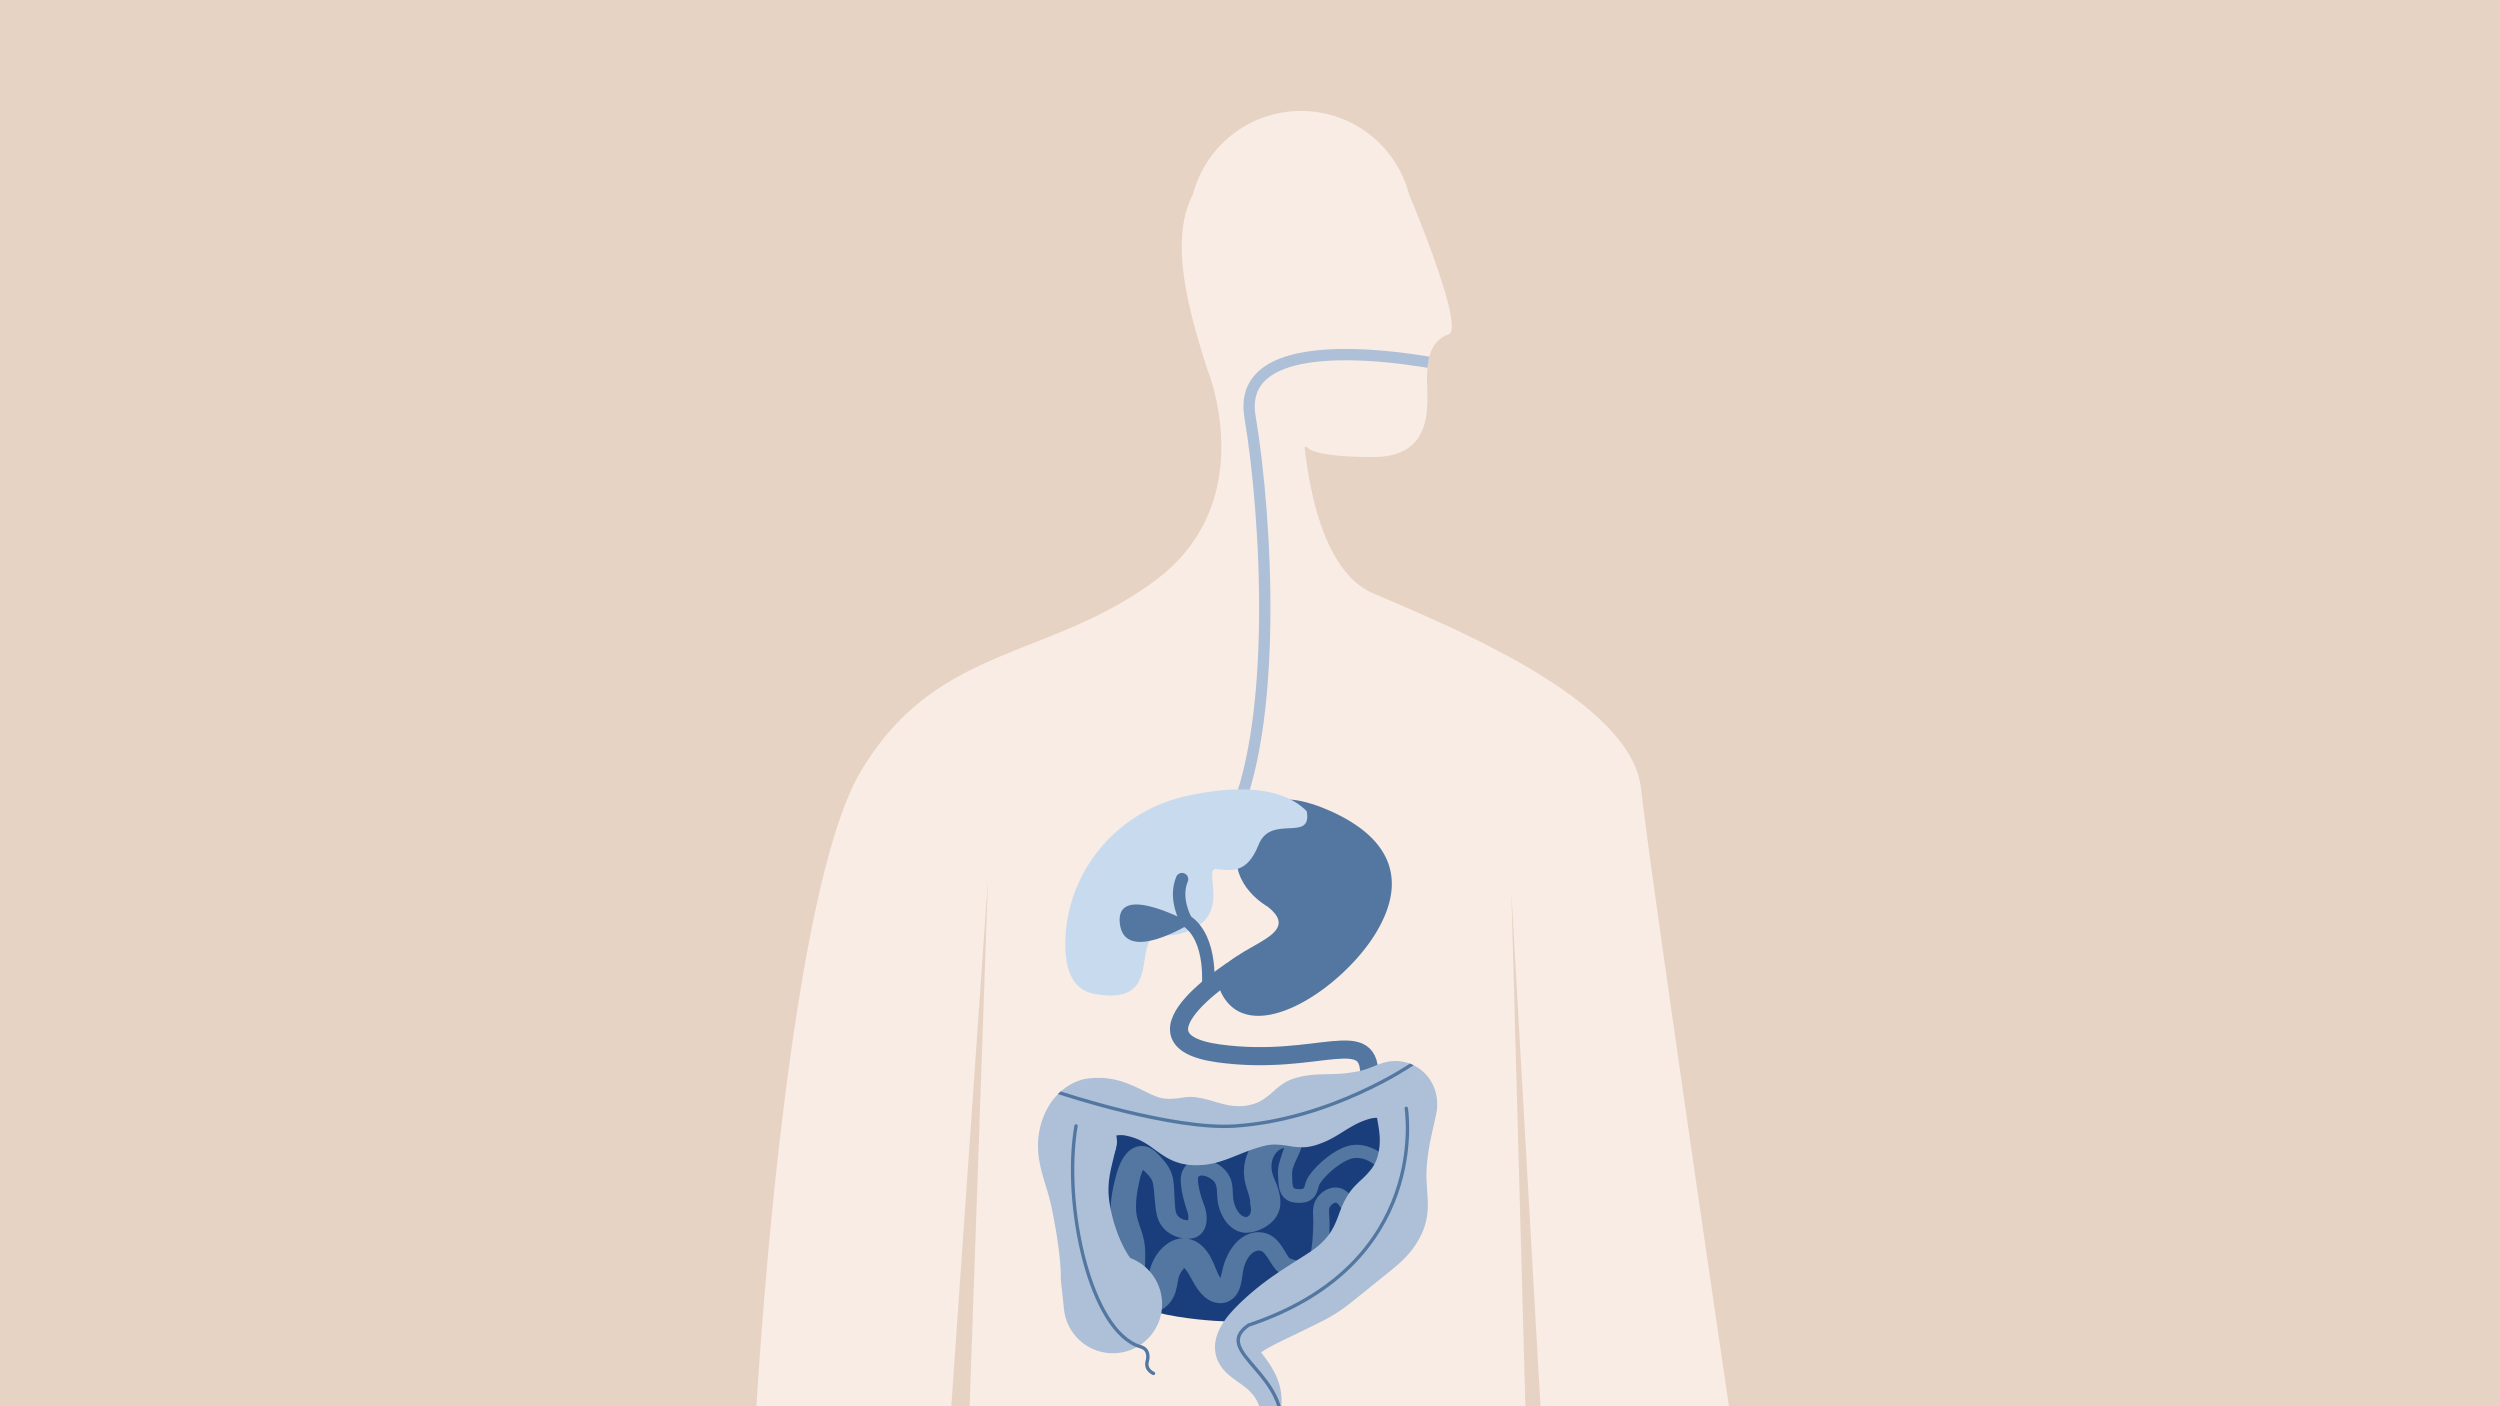 <svg viewBox="0 0 2208 1242" xmlns:xlink="http://www.w3.org/1999/xlink" xmlns="http://www.w3.org/2000/svg"><defs><style>.cls-1{fill:#f9ece4;}.cls-2{fill:#e6d3c4;}.cls-3{clip-path:url(#clip-path);}.cls-10,.cls-11,.cls-12,.cls-13,.cls-4,.cls-6{fill:none;}.cls-4{stroke:#adc0d7;stroke-width:10px;}.cls-11,.cls-12,.cls-4,.cls-6{stroke-miterlimit:10;}.cls-5{fill:#1a3e7c;}.cls-10,.cls-11,.cls-12,.cls-13,.cls-6{stroke:#5377a1;}.cls-6{stroke-width:16px;}.cls-7{fill:#5377a1;}.cls-8{fill:#c8daed;}.cls-9{fill:#adc0d7;}.cls-10,.cls-13{stroke-linecap:round;stroke-linejoin:round;}.cls-10,.cls-11{stroke-width:3px;}.cls-12,.cls-13{stroke-width:11px;}</style><clipPath id="clip-path"><path d="M1449.32,696.32c-8.64-77.76-165.6-141.84-236.16-172.08-40.13-17.2-55.34-79.33-61-129.74,1.49.35,2.31.5,2.31.5s3.24,8.64,58.32,8.64,47.52-47.52,47.52-68,4-34.92,19.08-40.32-34.83-123.47-34.83-123.47h0a98.67,98.67,0,0,0-191,0h0c-20.08,38.76-6,95.75,12.33,153q1.07,3.31,2.36,6.43c8.6,25.45,33.68,120.79-48.08,181.49-95,70.56-193,56.16-259.92,168.48S668.12,1242,668.12,1242H1527S1458,774.08,1449.32,696.32Z" class="cls-1"></path></clipPath></defs><g data-name="Layer 3" id="Layer_3"><rect height="1242" width="2208" class="cls-2"></rect></g><g data-name="Layer 5" id="Layer_5"><path d="M1449.32,696.32c-8.64-77.76-165.6-141.84-236.16-172.08-40.13-17.2-55.34-79.33-61-129.74,1.49.35,2.31.5,2.31.5s3.24,8.64,58.32,8.64,47.52-47.52,47.52-68,4-34.92,19.08-40.32-34.83-123.47-34.83-123.47h0a98.67,98.67,0,0,0-191,0h0c-20.08,38.76-6,95.75,12.33,153q1.07,3.31,2.36,6.43c8.6,25.45,33.68,120.79-48.08,181.49-95,70.56-193,56.16-259.92,168.48S668.12,1242,668.12,1242H1527S1458,774.08,1449.32,696.32Z" class="cls-1"></path><g class="cls-3"><path d="M1287.32,324.8S1089.16,279.44,1104,368s25.64,274.32-17.56,360.72" class="cls-4"></path></g><path d="M1086.44,1167.2s-89.29-1.36-106-30.93-19-136.83-19-136.83h52.7l94.94,8.45,80-21.29,29.64-12.12,28.77,84.72-59.86,58.73L1104.42,1178Z" class="cls-5"></path><path d="M1096.17,851.84s-108.73,66.24-20,78.48,136.26-27.36,133,23" class="cls-6"></path><path d="M1119.56,800.72s-33.12-18-26.64-51.12,25.2-57.6,79.2-34.56,72.72,59.76,43.2,108.72S1108,924.56,1080.68,880.64,1161.42,833.54,1119.56,800.72Z" class="cls-7"></path><path d="M1048.23,702.93c38.84-8.42,82.35-10.34,105.89,13.55,5,28.08-31.68,2.16-42.48,29.52s-25.92,22.32-37.44,21.6,10.08,33.84-16.56,50.4-39.6-.72-44.64,18.72,0,49.68-46.8,41C946.05,874,939.78,853.64,941,828.27,943.8,767.05,988.34,715.92,1048.23,702.93Z" class="cls-8"></path><path d="M1048.34,1094a23.48,23.48,0,0,1,8.41,2.84,27.76,27.76,0,0,1,5.85,4.48,41,41,0,0,1,6.7,9.2c.82,1.48,1.53,3,2.17,4.39s1.15,2.67,1.67,3.92c1,2.49,1.95,4.73,2.86,6.62a23.63,23.63,0,0,0,2.54,4.28c.22.27.27.38.35.48a1.05,1.05,0,0,1,.16.25c0,.13-.14.07-.72.15a3.62,3.62,0,0,0-1.9.79c-.35.31-.3.5-.08.28a5.16,5.16,0,0,0,.9-1.53,24.58,24.58,0,0,0,1-2.88c.32-1.09.62-2.32.93-3.62s.62-2.67,1-4.23a57.87,57.87,0,0,1,3.2-9,48.62,48.62,0,0,1,4.85-8.55,36.49,36.49,0,0,1,7.13-7.69,30.61,30.61,0,0,1,4.79-3.09,28.67,28.67,0,0,1,5.51-2.07,23.22,23.22,0,0,1,12.39.24,21.11,21.11,0,0,1,5.8,2.78,24.88,24.88,0,0,1,4.46,3.87,50,50,0,0,1,5.63,7.78c1.47,2.41,2.76,4.61,4,6.43l.46.65.21.29a.44.44,0,0,0-.12-.15c-.12-.13-.11,0,.09.07a10,10,0,0,0,2,1,30.64,30.64,0,0,0,12.39,1.59,13,13,0,0,0,2.41-.44,4.75,4.75,0,0,0,.58-.2s0,0-.27.27c0,.07,0,.05-.08.08s0,.09,0,0,.05,0,.11-.18a3.43,3.43,0,0,0,.21-.4c.07-.16.15-.31.23-.53a22,22,0,0,0,.92-2.89,66.33,66.33,0,0,0,1.32-7.09c.35-2.48.61-5,.81-7.6.41-5.13.64-10.39.68-15.55,0-2.43-.17-4.78-.22-8a27.64,27.64,0,0,1,.4-5.37,19.65,19.65,0,0,1,2.09-5.9,24.52,24.52,0,0,1,1.67-2.56,25.25,25.25,0,0,1,1.87-2.15,22.16,22.16,0,0,1,4.59-3.62,19.15,19.15,0,0,1,5.85-2.29,16.22,16.22,0,0,1,6.93.06,15.92,15.92,0,0,1,6.27,3.1,23.66,23.66,0,0,1,3.87,4.06c1,1.31,1.81,2.53,2.56,3.64l1.06,1.57c.39.57.49.64,1.36,1.94a18.8,18.8,0,0,1,2.28,5.7,37.67,37.67,0,0,1,.78,4.83c.3,3,.36,5.76.57,8.08a15.63,15.63,0,0,0,.4,2.54c0,.17.07,0-.39-.48a1.54,1.54,0,0,0-.19-.17,3.23,3.23,0,0,0-.27-.23,7.44,7.44,0,0,0-.65-.39c-.25-.11-.5-.18-.71-.25a4.85,4.85,0,0,0-.62-.09,1.93,1.93,0,0,0-.43,0,.56.56,0,0,0-.22,0l.49-.12a11.57,11.57,0,0,0,1.14-.37,13.53,13.53,0,0,0,2.29-1.29,17.47,17.47,0,0,0,6.51-9.64,15.09,15.09,0,0,0,.34-1.48l.07-.37.1-.55.21-1.18c.31-1.46.63-2.85,1-4.21.68-2.73,1.43-5.37,2.2-8,1.58-5.28,3.17-10.47,5.16-15.78.53-1.36,1-2.67,1.76-4.2l.28-.58.09-.18a2.86,2.86,0,0,0-.27,1,.55.55,0,0,0,0,.22s0,0,0,0l0-.05s0,0,0-.12a9.56,9.56,0,0,0-1.07-2.08,19.76,19.76,0,0,0-1.92-2.45,29,29,0,0,0-11-7.44,23.93,23.93,0,0,0-6.33-1.42c-.53-.05-1.06-.05-1.59-.08a15.1,15.1,0,0,0-1.55.07c-.46.07-.92.13-1.39.18a15.23,15.23,0,0,0-1.48.37,26.23,26.23,0,0,0-3.09,1.05c-.52.2-1,.49-1.57.73s-1,.47-1.57.78a57.2,57.2,0,0,0-6.16,3.9,73.39,73.39,0,0,0-11.15,9.89,45.47,45.47,0,0,0-4.34,5.55c-.23.42-.52.88-.73,1.27-.06.16-.13.32-.2.48a2.82,2.82,0,0,0-.23.54c-.3.92-.59,2.2-1.07,3.79a21.53,21.53,0,0,1-1,2.62,14,14,0,0,1-1.77,2.9,13.46,13.46,0,0,1-2.59,2.52,14.19,14.19,0,0,1-3,1.7,18.55,18.55,0,0,1-5.82,1.25c-.88.06-1.73.07-2.53.05s-1.55-.05-2.4-.12a19.4,19.4,0,0,1-5.68-1.27,14.06,14.06,0,0,1-5.66-4.15,16.52,16.52,0,0,1-2.93-5.64,29.28,29.28,0,0,1-1-5.07c-.33-3.15-.37-5.86-.58-8.35a34.68,34.68,0,0,1,1-10c.73-3,1.68-5.87,2.58-8.5a63,63,0,0,0,2.21-7.09c.21-.92.19-1.74.07-1.58a2,2,0,0,0,.17,1.22,4.81,4.81,0,0,0,1.08,1.55c.38.29.41.36.35.4h-.41l-.48,0c-.33,0-.66.07-1,.07s-.67.16-1,.21a13.51,13.51,0,0,0-7.23,5.57,15.69,15.69,0,0,0-2.14,4.46,20.61,20.61,0,0,0-.89,4.9,23.18,23.18,0,0,0,.27,5.15,15.43,15.43,0,0,0,.56,2.37c.22.77.52,1.68.86,2.61.73,1.93,1.72,4.21,2.77,7a49.46,49.46,0,0,1,2.84,10,37.91,37.91,0,0,1,.52,6.13c0,1.11-.12,2.22-.25,3.32s-.44,2.17-.72,3.23a24,24,0,0,1-6.76,10.72,34.55,34.55,0,0,1-10.18,6.48,33.5,33.5,0,0,1-11.84,2.81,19.76,19.76,0,0,1-11.59-3.46,27.84,27.84,0,0,1-7.58-7.57,40.52,40.52,0,0,1-6.6-18.18c-.4-3.22-.38-6-.57-8.34a26.33,26.33,0,0,0-.4-3.12,11.18,11.18,0,0,0-.74-2.33,10.44,10.44,0,0,0-3-3.78,17,17,0,0,0-2.35-1.61c-.44-.25-.89-.49-1.36-.72l-.72-.34c-.26-.12-.42-.16-.62-.25a10.71,10.71,0,0,0-4.66-.81,4.44,4.44,0,0,0-1.51.36,2.75,2.75,0,0,0-.73.53,4.72,4.72,0,0,0-.56,1.08c-.09.15,0,.16,0,.22a.87.87,0,0,0,0,.27c0,.15,0,.3-.05.46s0,.42,0,.62a34.68,34.68,0,0,0,.71,6.47,90.45,90.45,0,0,0,4.06,14.25c.32.82,1.1,2.79,1.54,4.37a35.36,35.36,0,0,1,1.06,5,29.92,29.92,0,0,1,.27,5.42,21.47,21.47,0,0,1-1.1,6.17,16,16,0,0,1-4.34,6.74,15.29,15.29,0,0,1-1.83,1.41,13.38,13.38,0,0,1-2.11,1.12,15.06,15.06,0,0,1-4.1,1.08,21.88,21.88,0,0,1-3.17.16c-.9,0-1.81,0-2.7-.16a32.2,32.2,0,0,1-5.38-1,28.33,28.33,0,0,1-10.15-5.13,25.17,25.17,0,0,1-7.31-9.42l-.6-1.37-.48-1.39a26.18,26.18,0,0,1-.77-2.78c-.36-1.7-.61-3.24-.81-4.7-.4-2.93-.66-5.69-.92-8.42l-.75-8c-.14-1.28-.28-2.54-.44-3.74s-.36-2.38-.55-3.14a13.3,13.3,0,0,0-2-4.37,29,29,0,0,0-3.9-4.54c-.82-.81-1.7-1.63-2.67-2.52a19.08,19.08,0,0,0-2.12-1.79c-.2-.13-.29-.15-.2-.08a2.72,2.72,0,0,0,.84.29,3.66,3.66,0,0,0,2.34-.23.48.48,0,0,0,.23-.13l0,0s0,.07-.08.12a1.66,1.66,0,0,0-.16.2,3.62,3.62,0,0,1-.22.32c-.08.11-.17.29-.26.42s-.37.67-.57,1a33,33,0,0,0-2.11,5.63c-.31,1-.56,2.14-.81,3.24l-.8,3.79q-.76,3.77-1.34,7.43a76,76,0,0,0-1,14,42.84,42.84,0,0,0,.7,6.35,46.09,46.09,0,0,0,1.7,6.33c1.46,4.59,3.78,10.18,4.94,17.11a66.13,66.13,0,0,1,.77,9.85c0,3,0,5.82-.09,8.48a81.22,81.22,0,0,0,.44,13.91,19.86,19.86,0,0,0,.54,2.38,8,8,0,0,0,.63,1.53c.44.72.55.7.84.86.06.06,0,0,0,0a.23.23,0,0,1-.11-.07,1.09,1.09,0,0,1-.14-.08c-.07,0,0-.05-.06-.08s0,0-.06,0a.23.23,0,0,0-.18,0s-.09,0-.06,0,.11-.26.26-.88c.33-1.24.64-3.51,1.07-6.45.23-1.5.52-3.18,1-5.11.22-.89.58-2.11.88-2.95s.62-1.79,1-2.65a43.88,43.88,0,0,1,5.62-9.86,34.89,34.89,0,0,1,9.35-8.64,30.19,30.19,0,0,1,3.3-1.77c.58-.26,1.25-.5,1.88-.73a15.83,15.83,0,0,1,2-.62c.7-.18,1.41-.33,2.11-.47s1.49-.2,2.24-.26A24.35,24.35,0,0,1,1048.34,1094Zm-2.9,25.56c.18.12.42,0,.57.09a.9.9,0,0,0,.24,0,.26.26,0,0,0,.15,0c.06,0,.06,0,.07,0s0,0,0,0-.09,0-.22.19a12.1,12.1,0,0,0-2.25,2.43,22.91,22.91,0,0,0-2.33,4.14c-.18.36-.29.74-.44,1.1s-.18.5-.3.91c-.18.68-.38,1.64-.58,2.8a86,86,0,0,1-2,9.39,30.14,30.14,0,0,1-2.78,6.56,26.51,26.51,0,0,1-5.07,6.23,25.1,25.1,0,0,1-14.74,6.39,25,25,0,0,1-8.06-.58,24.7,24.7,0,0,1-4-1.31,18,18,0,0,1-1.93-.94,17.48,17.48,0,0,1-1.78-1,26.56,26.56,0,0,1-5.72-5,28.3,28.3,0,0,1-3.93-6.08,34.47,34.47,0,0,1-2.19-6,46.52,46.52,0,0,1-1.05-5.51A102.42,102.42,0,0,1,987,1115c.16-2.71.33-5.26.39-7.64a45,45,0,0,0-.17-6.24c-.4-3.74-1.93-8.28-3.57-14a71.13,71.13,0,0,1-2.05-9.35,65.53,65.53,0,0,1-.66-9.7,96.33,96.33,0,0,1,2-18c.57-2.86,1.22-5.65,1.9-8.38l1.06-4.05c.41-1.51.85-3,1.36-4.53a52.32,52.32,0,0,1,4.06-9.24c.49-.81.93-1.59,1.54-2.43.29-.41.55-.81.88-1.23l1-1.26a17.22,17.22,0,0,1,1.19-1.28,14.43,14.43,0,0,1,1.38-1.27c.53-.43,1.05-.84,1.61-1.24s1.3-.8,2-1.16a17.11,17.11,0,0,1,2.29-1,13.11,13.11,0,0,1,2.54-.63,12.56,12.56,0,0,1,2.66-.21,18.2,18.2,0,0,1,2.65.21,16.67,16.67,0,0,1,4.66,1.55,20.71,20.71,0,0,1,3.22,2,38,38,0,0,1,3.92,3.55c1,1,2,2,3,3.16a47.64,47.64,0,0,1,6.14,8,32.14,32.14,0,0,1,4,10.53c.35,1.87.48,3.32.63,4.84s.23,2.89.32,4.29l.43,8.13c.14,2.64.28,5.24.51,7.65.11,1.21.26,2.33.41,3.27a9,9,0,0,0,.25,1.11l.14.53.2.49a8.23,8.23,0,0,0,2.3,3.33,11.63,11.63,0,0,0,4,2.27,16.15,16.15,0,0,0,2.54.56c.43.08.87.07,1.31.13s.75,0,.85,0,0,0-.19.11a1.63,1.63,0,0,0-.33.19c-.12.08-.18.08-.23.17-.25.25-.19.35,0,0a5.71,5.71,0,0,0,.35-1.72,14.7,14.7,0,0,0,0-2.63,20.66,20.66,0,0,0-.5-2.86,31.89,31.89,0,0,0-1.06-3.25,116.23,116.23,0,0,1-4.28-16.88,48.76,48.76,0,0,1-.77-9.57c0-.46,0-.89.08-1.39l.2-1.53a12.39,12.39,0,0,1,.37-1.71,12.75,12.75,0,0,1,.55-1.71,18.68,18.68,0,0,1,3.55-5.79,17.6,17.6,0,0,1,5.84-4,19.59,19.59,0,0,1,6.32-1.41,23.33,23.33,0,0,1,5.79.41,25.71,25.71,0,0,1,5.29,1.61c.41.18.88.37,1.23.55s.73.35,1.09.54c.73.38,1.46.78,2.18,1.21a31.29,31.29,0,0,1,4.24,3,25.66,25.66,0,0,1,6.74,8.88,25.26,25.26,0,0,1,1.69,5.35,40.32,40.32,0,0,1,.62,4.87c.21,3,.19,5.64.47,7.76a26.83,26.83,0,0,0,4.16,11.89,14.08,14.08,0,0,0,3.69,3.82,7.43,7.43,0,0,0,1,.56c.32.18.64.25,1,.4l.46.11a1.37,1.37,0,0,0,.43.1,3.15,3.15,0,0,0,.76,0,4.13,4.13,0,0,0,3.23-2.3,9.52,9.52,0,0,0,1-5,40.12,40.12,0,0,0-.6-4.08,3.33,3.33,0,0,1-.09-.75,2.12,2.12,0,0,1,0-.71,11.73,11.73,0,0,0-.11-1.89,35.78,35.78,0,0,0-1.34-5.51c-.71-2.27-1.67-5-2.5-8.24a50.72,50.72,0,0,1-1.09-5.21,42.57,42.57,0,0,1-.46-5.61,43.31,43.31,0,0,1,1.24-10.92,38.46,38.46,0,0,1,1.72-5.3,23.47,23.47,0,0,1,1.13-2.58,24.65,24.65,0,0,1,1.31-2.49,36.45,36.45,0,0,1,7-8.75,34.67,34.67,0,0,1,9.39-6.25,29,29,0,0,1,11.42-2.59c1,0,2,0,3,.13s2,.28,3,.5l1.49.42.74.22a6.28,6.28,0,0,1,.8.27,15.15,15.15,0,0,1,4,2.13,11.92,11.92,0,0,1,3.69,4.55,12.14,12.14,0,0,1,1.08,5.11,14.63,14.63,0,0,1-.15,2l-.14.88-.17.77a24.21,24.21,0,0,1-.81,2.72c-.59,1.62-1.21,3-1.82,4.28l-1.73,3.69a50,50,0,0,0-2.73,6.72,24.68,24.68,0,0,0-.78,3.1,16.59,16.59,0,0,0-.19,2.84c.11,2.88.08,5.55.32,7.75a9.29,9.29,0,0,0,1.17,4.36,1.77,1.77,0,0,0,.77.57,7.4,7.4,0,0,0,2.16.47c.49,0,1.05.09,1.62.11s1,0,1.51,0a7.15,7.15,0,0,0,2-.34,1.66,1.66,0,0,0,.76-.52,1.93,1.93,0,0,0,.34-.52,9.82,9.82,0,0,0,.44-1.15c.33-1,.64-2.32,1.19-4a13.19,13.19,0,0,1,.54-1.32l.62-1.35c.43-.8.86-1.48,1.31-2.21a55.68,55.68,0,0,1,5.66-7.09,86.46,86.46,0,0,1,13-11.43,67.94,67.94,0,0,1,7.48-4.69c.64-.37,1.36-.67,2-1s1.36-.68,2.09-1a36.1,36.1,0,0,1,4.54-1.54c.81-.19,1.57-.45,2.43-.57s1.75-.23,2.62-.33a29.77,29.77,0,0,1,4.91,0,35.5,35.5,0,0,1,9.35,2.12,40.55,40.55,0,0,1,15.57,10.36,31.66,31.66,0,0,1,3.07,3.87,20,20,0,0,1,2.53,5.11,8.69,8.69,0,0,1,.23.85,9.14,9.14,0,0,1,.19.94c0,.34.09.69.12,1s0,.82,0,1.23a8.57,8.57,0,0,1-.72,3l-.48,1.06c-.43.9-.89,2.1-1.33,3.26-1.73,4.78-3.31,9.86-4.7,14.92-.69,2.53-1.36,5.08-1.94,7.58-.29,1.25-.55,2.48-.78,3.66l-.31,1.87a23,23,0,0,1-.51,2.47,29.74,29.74,0,0,1-11,16.7,25.43,25.43,0,0,1-4.69,2.72,22.14,22.14,0,0,1-2.67,1l-.69.19-.35.09a2.36,2.36,0,0,1-.42.1c-.4.07-.81.13-1.22.17a9.67,9.67,0,0,1-1.43,0,7,7,0,0,1-1.61-.25,7.34,7.34,0,0,1-1.66-.59,7.49,7.49,0,0,1-1.5-.91c-.23-.17-.47-.35-.67-.53l-.54-.55a11.32,11.32,0,0,1-2.34-4,25.69,25.69,0,0,1-1.13-5.36c-.34-3-.46-5.65-.76-8a22.5,22.5,0,0,0-.57-3.12,5.72,5.72,0,0,0-.69-1.75c.13.17-.62-.81-1-1.33l-1.25-1.75c-.77-1.1-1.48-2.1-2.14-2.91a10.07,10.07,0,0,0-1.7-1.74,2,2,0,0,0-.9-.42,4,4,0,0,0-2.67.78,9,9,0,0,0-1.67,1.42c-.26.28-.5.6-.75.91s-.37.57-.5.83a5.48,5.48,0,0,0-.52,1.69,14.16,14.16,0,0,0-.1,2.67c.07,2.17.39,5.18.42,8.13.09,5.6,0,11.1-.34,16.69-.17,2.79-.39,5.6-.73,8.45a77.11,77.11,0,0,1-1.47,8.79,36.62,36.62,0,0,1-1.44,4.82c-.14.41-.34.87-.54,1.32a15.33,15.33,0,0,1-.7,1.41,17.8,17.8,0,0,1-.92,1.54c-.15.24-.42.57-.63.84a9.2,9.2,0,0,1-.73.85,14.19,14.19,0,0,1-3.49,2.68,19.32,19.32,0,0,1-3.13,1.35,27.61,27.61,0,0,1-5.47,1.17,46,46,0,0,1-19.42-2.09,25.56,25.56,0,0,1-5.29-2.52,16.68,16.68,0,0,1-3-2.47c-.27-.3-.53-.6-.79-.91l-.4-.52-.73-1c-1.85-2.57-3.31-5-4.69-7.14a34.15,34.15,0,0,0-3.87-5.22,8,8,0,0,0-1.64-1.38,4.64,4.64,0,0,0-1.46-.65,6.7,6.7,0,0,0-3.54.09,12.43,12.43,0,0,0-2,.81,14.87,14.87,0,0,0-1.94,1.33,19.45,19.45,0,0,0-3.65,4.23,27.65,27.65,0,0,0-2.74,5.65,35.46,35.46,0,0,0-1.65,6.35c-.19,1.06-.36,2.34-.56,3.67s-.38,2.76-.65,4.29a46.94,46.94,0,0,1-1.13,4.91,27.24,27.24,0,0,1-2.43,5.78,19,19,0,0,1-5.53,6.13,17.1,17.1,0,0,1-4.53,2.24,17.74,17.74,0,0,1-5,.79,19.82,19.82,0,0,1-8.45-1.89,23.38,23.38,0,0,1-3.27-1.86,25.14,25.14,0,0,1-2.71-2.13,40.57,40.57,0,0,1-7.13-8.56c-1.78-2.78-3.19-5.38-4.5-7.73-.65-1.17-1.28-2.3-1.88-3.32s-1.14-1.86-1.71-2.68a16.93,16.93,0,0,0-3.09-3.55c-.38-.29-.64-.37-.62-.31A1.29,1.29,0,0,0,1045.44,1119.53Z" class="cls-7"></path><path d="M936.93,1130.29c0-.44,0-.71,0-1v-.9l0-1.74c0-1.15-.07-2.27-.11-3.39-.11-2.23-.23-4.43-.41-6.61-.33-4.35-.77-8.64-1.31-12.91-1.06-8.52-2.42-17-4-25.4-.79-4.23-1.56-8.48-2.5-12.73s-2.08-8.51-3.34-12.83c-2.49-8.64-5.61-17.52-7.3-27.34a76.39,76.39,0,0,1-1.17-15.52,70.25,70.25,0,0,1,2.76-17.64,66.46,66.46,0,0,1,3.75-9.93c.81-1.74,1.77-3.49,2.81-5.28a60.8,60.8,0,0,1,3.67-5.41,53.07,53.07,0,0,1,10.48-10.42,47.35,47.35,0,0,1,14.27-7.33c.64-.21,1.27-.38,1.9-.55l.95-.26c.27-.06.43-.08.65-.12.83-.14,1.67-.27,2.5-.39,1.7-.21,3.39-.4,5.13-.5a69.58,69.58,0,0,1,10.41.13,72.68,72.68,0,0,1,18.94,4.42,158.09,158.09,0,0,1,14.48,6.46c4.25,2,8.05,4,11.81,5.41a33.19,33.19,0,0,0,11.38,2,76.49,76.49,0,0,0,11-1,49.24,49.24,0,0,1,9.69-.66,37.88,37.88,0,0,1,4.52.51c1.49.27,3,.52,4.51.87,3,.66,6.16,1.52,9.44,2.49l5,1.47c1.71.46,3.46.91,5.24,1.32a55.68,55.68,0,0,0,10.94,1.45,44.18,44.18,0,0,0,11-1.1c.91-.21,1.78-.43,2.72-.69s1.91-.61,2.84-1a35,35,0,0,0,5.47-2.75,75.3,75.3,0,0,0,10.19-8,60.91,60.91,0,0,1,10.26-7.73,44.09,44.09,0,0,1,11.32-4.27,77.29,77.29,0,0,1,12.09-2.08c4.15-.38,8.4-.51,12.68-.6s8.61-.18,12.9-.5a123.69,123.69,0,0,0,12.88-1.67c2.17-.4,4.34-.82,6.53-1.44s4.39-1.4,6.69-2.29c4.62-1.78,9.45-4.15,16.16-5.29a35.74,35.74,0,0,1,12.19.13,37,37,0,0,1,24.6,16.79,37.12,37.12,0,0,1,4.19,9.44,39,39,0,0,1,1,4.29c.11.67.19,1.3.28,2s.16,1.31.18,1.88c.07,1.18.14,2.4.11,3.44l0,1.62-.1,1.5-.06.74,0,.37a1.83,1.83,0,0,1,0,.26l-.13.69-.27,1.42-.58,3c-.41,2-.84,4.11-1.32,6.23-.94,4.24-2,8.58-2.89,12.92a194,194,0,0,0-3.91,26.56,111.72,111.72,0,0,0,0,14.06c.27,4.85.76,9.9.93,15a73.82,73.82,0,0,1-.83,15.31,56.53,56.53,0,0,1-4.52,14.44,73,73,0,0,1-7.68,13,85.46,85.46,0,0,1-10.12,11.31c-3.68,3.48-7.57,6.68-11.42,9.81l-11.45,9.17c-3.74,3-7.4,6.09-11.1,9s-7.36,5.94-11.06,8.82a141.06,141.06,0,0,1-23.33,15.22l-10.66,5.31-10.5,5.16c-6.95,3.38-13.91,6.62-20.36,9.88-3.21,1.62-6.3,3.25-9,4.83-1.35.78-2.58,1.55-3.63,2.22s-1.9,1.26-2.44,1.51-.65.08-.58-1.12a12.92,12.92,0,0,0-.13-2.35,7.66,7.66,0,0,0-.77-2.42c-.32-.59-.67-.91-.84-.92s-.24.21-.13.59a13.47,13.47,0,0,0,1.85,3.49c1.94,2.9,4.78,6.41,7.49,10.34a79.47,79.47,0,0,1,7.51,13.16,53.61,53.61,0,0,1,4.63,22.64,59.71,59.71,0,0,1-.61,7.29,9.11,9.11,0,0,1-17.86.86l-.14-.6a37.89,37.89,0,0,0-3.49-9.2,32.37,32.37,0,0,0-5.38-7.25,56.05,56.05,0,0,0-7.25-6.18c-2.77-2.06-5.86-4.12-9.6-7a51.18,51.18,0,0,1-6.19-5.65,35.31,35.31,0,0,1-3.47-4.5,30.56,30.56,0,0,1-3.2-6.53,29.39,29.39,0,0,1-1.6-8.43,31,31,0,0,1,.78-8.34,41.89,41.89,0,0,1,4.88-11.94A67.71,67.71,0,0,1,1084,1163c1.78-2.23,3.54-4.22,5.27-6.08,3.47-3.72,6.86-7,10.25-10.1a243.57,243.57,0,0,1,20.47-16.69q5.19-3.78,10.46-7.28c1.75-1.16,3.5-2.33,5.27-3.46l5.21-3.33c3-1.94,5.91-3.79,8.84-5.65s5.86-3.69,8.67-5.66a64.76,64.76,0,0,0,14.83-13.79c4.1-5.34,6.76-11.68,9-17.82,1.14-3.06,2.23-6.05,3.51-8.87a70.74,70.74,0,0,1,4.3-8.18,46.14,46.14,0,0,1,5.7-7.67c2.25-2.48,4.93-4.92,7.66-7.52a69.56,69.56,0,0,0,7.72-8.37,34.41,34.41,0,0,0,5.12-9.75,53.23,53.23,0,0,0,2-21.79c-.36-3.75-1-7.53-1.68-11.41-.34-1.94-.67-3.91-1-6-.15-1-.27-2-.41-3.12-.07-.54-.13-1.07-.18-1.63L1215,978c0-.09,0-.14,0-.12h0l-.05,0c-.24-.08-.56.47-.1,2.64a14.52,14.52,0,0,0,1.66,3.93,17.91,17.91,0,0,0,3.57,4.17,15.41,15.41,0,0,0,3.79,2.39l.75.27a4.28,4.28,0,0,0,.66.17,3.69,3.69,0,0,0,.9.11c.94-.05.81-.61.11-1.17a17.65,17.65,0,0,0-8.06-2.93,20.68,20.68,0,0,0-5.27,0,30.56,30.56,0,0,0-5.35,1.28,66.08,66.08,0,0,0-10.69,4.49c-3.53,1.84-7,4-10.53,6.18s-7,4.36-10.68,6.3a76.15,76.15,0,0,1-11.26,4.88,45.12,45.12,0,0,1-12,2.64,60,60,0,0,1-13.14-.94,88.1,88.1,0,0,0-13.26-1.42,39.21,39.21,0,0,0-6.27.49c-1,.17-2,.38-3,.63s-2.12.55-3.18.85c-4.26,1.19-8.48,2.64-12.77,4.25s-8.64,3.45-13.14,5.2c-2.25.89-4.54,1.72-6.88,2.52l-3.53,1.15-3.6,1a68.32,68.32,0,0,1-14.92,2.13,62.62,62.62,0,0,1-7.62-.21,48.24,48.24,0,0,1-7.54-1.17,49.58,49.58,0,0,1-14.1-5.88c-4.38-2.61-8.39-5.7-12.23-8.42a66.16,66.16,0,0,0-11.33-6.79,56.52,56.52,0,0,0-10.87-3.49,22.16,22.16,0,0,0-8.91-.28,9.44,9.44,0,0,0-5.3,3,19.21,19.21,0,0,0-1.59,2.12l-.74,1.12c-.13.2-.26.41-.39.59s-.1.1-.07.12l.24,0,.49,0a11,11,0,0,0,4.05-.8c.59-.23,1.13-.47,1.56-.69l1-.49c1.08-.47,1,.23.85,1.75s-.68,3.77-1.23,6.38-1.26,5.6-2.06,8.81c-1.54,6.43-3.3,13.76-3.8,21.24a70.84,70.84,0,0,0,.13,11.28,108.39,108.39,0,0,0,1.77,11.26,136.32,136.32,0,0,0,6.52,22.17,109.45,109.45,0,0,0,4.78,10.68c.89,1.74,1.85,3.46,2.86,5.13.51.84,1,1.67,1.57,2.47.27.4.54.8.83,1.18.14.19.28.38.42.55s.3.39.41.43a43.45,43.45,0,1,1-58.76,45.07Z" class="cls-9"></path><path d="M983,1021.28s6.48-11.52,1.68-22.08-8.88,0-8.88,0l-1.44,5.76V1015Z" class="cls-9"></path><polygon points="1209.2 983.36 1217.96 985.4 1219.04 991.28 1229.72 999.44 1229.72 990.8 1221.68 980.36 1218.68 974.48 1214.6 973.76 1210.88 979.04 1209.2 983.36" class="cls-9"></polygon><path d="M1018.76,1213s-7.68-3-5.49-10.93c1-3.74,1.41-10.49-5.93-12.63-44.41-12.93-69-125.28-57-195" class="cls-10"></path><path d="M936.29,965.32s99,32.94,154.47,29.19c85-5.74,155.34-53.93,155.34-53.93" class="cls-11"></path><path d="M1242,978.88s22.68,137.56-139.22,191.44c-34.56,23.76,40.34,44.4,27.38,98.4" class="cls-10"></path><path d="M1066.8,873.15s5-44.11-19.09-59.95" class="cls-12"></path><path d="M1051.88,815.36s-59,37.2-62.88,0S1051.88,815.36,1051.88,815.36Z" class="cls-7"></path><path d="M1047.71,813.2s-11.19-19-3.75-36.72" class="cls-13"></path><polygon points="1360.55 1242 1334.84 788.23 1347.21 1242 1360.55 1242" class="cls-2"></polygon><polygon points="856.4 1242 872.6 776.48 840.19 1242 856.4 1242" class="cls-2"></polygon><path d="M1245.23,939.34a24.92,24.92,0,0,1,3.24,1.48c0,.09-2.22,1.46-2.22,1.46l-2.32-1.31Z" class="cls-7"></path><polygon points="936.76 963.9 934.28 966.32 936.34 966.9 936.76 963.9" class="cls-7"></polygon><polygon points="1115.6 1190.84 1110.08 1196.84 1105.64 1188.92 1113.32 1184.6 1115.6 1190.84" class="cls-9"></polygon></g></svg>